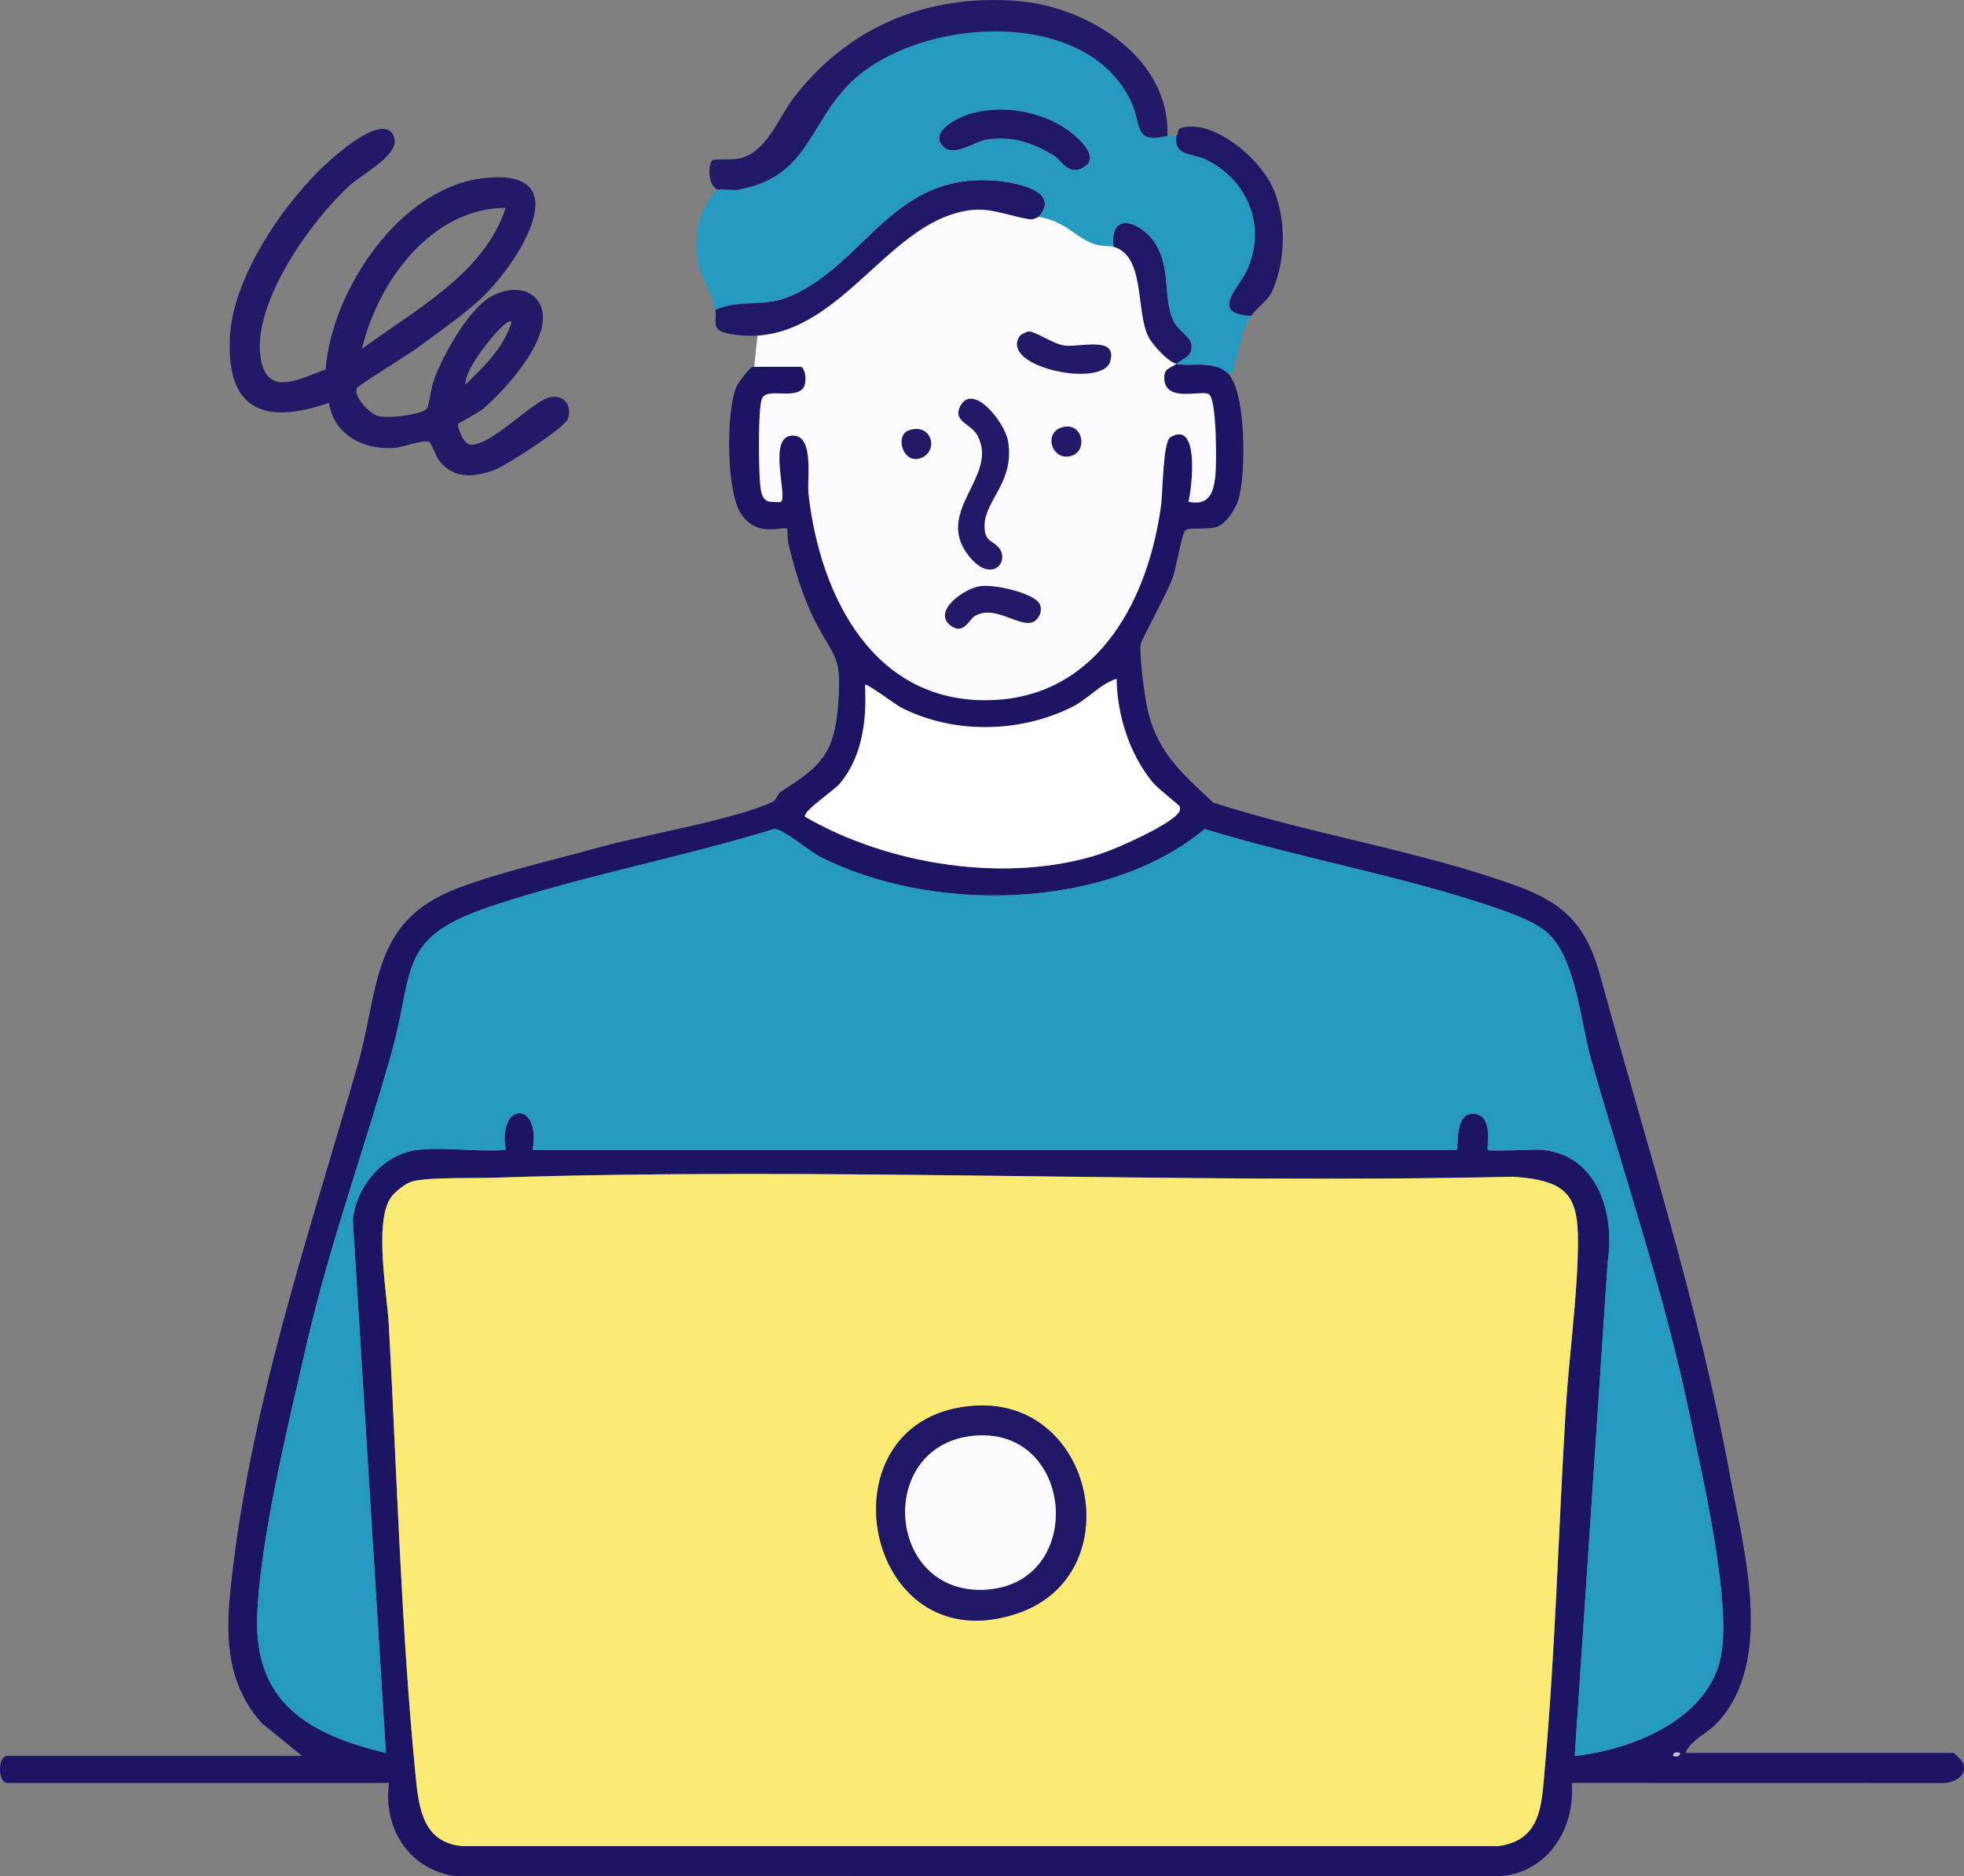 <svg width="134" height="128" viewBox="0 0 134 128" fill="none" xmlns="http://www.w3.org/2000/svg">
<rect x="0" y="0" width="134" height="128" fill="#808080" stroke="none"/>
<g clip-path="url(#clip0_163_776)">
<path d="M74.595 45.87C73.883 46.606 71.955 48.403 68.915 48.934C64.106 49.777 60.542 46.753 60.046 46.317C58.802 45.122 57.152 43.253 55.807 40.615C54.899 38.836 54.374 37.18 54.059 35.848C53.371 35.764 52.543 35.534 51.875 34.925C50.385 33.562 50.849 31.146 51.583 23.834C51.846 21.206 52.194 19.056 52.457 17.601C52.676 17.245 57.831 9.257 67.341 9.519C76.262 9.764 80.948 17.043 81.293 17.601C84.514 29.898 84.346 33.9 83.041 34.485C82.388 34.779 81.398 34.238 80.505 34.923C79.427 35.748 79.653 37.471 79.546 38.717C79.391 40.504 78.403 42.985 74.593 45.868L74.595 45.87Z" fill="#FBFAFC"/>
<path d="M83.739 25.436C85.061 26.676 85.011 32.417 84.498 34.078C84.302 34.714 83.701 35.674 83.075 35.926C82.449 36.178 81.03 35.943 80.856 36.199C80.599 36.582 80.261 38.692 80.013 39.409C79.695 40.332 77.842 43.717 77.819 43.97C77.737 44.881 78.113 47.762 78.372 48.727C79.113 51.501 80.788 52.889 82.774 54.758C89.476 56.931 97.04 58.072 103.611 60.492C106.825 61.675 108.273 63.252 109.181 66.579C112.261 77.873 115.87 88.962 118.003 100.522C118.955 105.687 121.12 113.329 117.152 117.556C116.496 118.255 115.34 118.72 115.002 119.599H133.288C133.332 119.599 133.857 120.119 133.903 120.216C134.303 121.071 133.454 121.598 132.68 121.65L107.237 121.644C107.489 124.706 105.654 127.707 102.445 128L30.929 127.992C27.829 127.455 26.139 124.695 26.538 121.646H0.485C-0.162 121.646 -0.162 119.803 0.485 119.803H20.608L17.847 117.554C15.56 114.977 15.377 111.936 15.707 108.65C16.951 96.294 20.993 84.527 24.387 72.722C25.896 67.475 25.278 62.901 31.128 60.641C34.068 59.506 37.708 58.701 40.791 57.837C43.874 56.973 50.183 55.912 52.728 54.703C53.001 54.572 53.012 54.179 53.298 53.999C55.944 52.325 56.938 51.468 57.186 48.066C57.434 44.663 56.971 45.008 55.641 42.433C54.803 40.81 54.218 38.895 53.796 37.115C53.729 36.832 53.739 36.121 53.703 36.085C53.468 35.838 51.686 36.763 50.551 35.045C49.545 33.523 49.528 28.035 50.249 26.378C50.37 26.101 51.184 25.029 51.354 25.029H54.622C54.943 25.029 55.128 26.22 54.725 26.566C53.947 27.235 52.23 26.393 51.961 27.265C51.717 28.056 51.764 31.923 51.854 32.917C51.894 33.359 51.926 34.038 52.409 34.204C52.573 34.261 53.254 34.276 53.294 34.24C53.75 33.8 52.272 29.544 54.204 29.725C55.544 29.851 55.05 32.724 55.16 33.701C55.958 40.793 59.714 48.209 67.912 47.756C75.013 47.364 78.355 40.821 79.214 34.517C79.338 33.607 79.343 30.14 79.853 29.834C81.868 28.626 81.322 33.275 81.083 34.238C82.447 34.51 82.787 33.713 82.922 32.501C83.014 31.679 83.024 27.246 82.484 26.9C81.99 26.583 79.616 27.462 79.447 25.944C79.349 25.088 79.866 25.147 80.267 24.824C81.236 25.031 82.793 24.549 83.741 25.438L83.739 25.436ZM76.18 46.317C75.047 46.678 74.242 47.699 73.113 48.257C69.532 50.025 65.033 50.105 61.462 48.269C61.132 48.098 59.128 46.6 59.02 46.726C59.146 49.073 58.858 51.631 57.284 53.483C56.877 53.961 54.702 55.392 54.933 55.729C60.617 59.034 68.801 60.324 75.114 58.248C76.264 57.87 79.586 56.377 80.334 55.544C80.488 55.371 80.543 55.251 80.477 55.027C80.44 54.909 78.99 53.81 78.636 53.376C77.06 51.445 76.219 48.807 76.178 46.319L76.18 46.317ZM105.732 63.79C104.917 62.973 103.372 62.404 102.283 62.025C95.863 59.793 88.718 58.571 82.194 56.566C75.469 62.165 63.549 62.31 55.98 58.472C55.13 58.04 53.472 56.547 52.812 56.566C46.512 58.497 39.942 59.718 33.686 61.775C26.988 63.977 28.356 66.028 26.681 71.952C24.788 78.644 22.493 84.892 20.913 91.76C19.715 96.971 17.718 105.114 17.548 110.29C17.351 116.244 21.146 118.358 26.329 119.603L24.075 83.26C24.254 80.999 26.177 78.716 28.476 78.458C30.357 78.246 32.583 78.615 34.504 78.458C33.944 75.151 36.929 75.081 36.342 78.458H99.356C99.579 78.428 99.164 75.857 100.587 75.991C102.01 76.124 101.394 78.336 101.516 78.458C101.649 78.592 104.681 78.388 105.297 78.458C109.069 78.883 110.189 82.879 109.687 86.133L107.441 119.809C111.255 119.394 116.355 117.416 117.36 113.268C118.238 109.648 116.166 100.815 115.346 96.843C113.562 88.205 110.948 80.674 108.565 72.317C107.859 69.841 107.535 65.596 105.734 63.794L105.732 63.79ZM33.642 80.356C32.284 80.4 29.243 80.314 28.161 80.597C27.674 80.725 26.925 81.318 26.644 81.74C25.515 83.443 26.413 88.289 26.53 90.432C27.083 100.559 27.373 111.297 28.373 121.337C28.588 123.493 28.938 125.72 31.53 125.953H102.239C105.186 125.547 105.179 123.108 105.393 120.723C106.121 112.584 106.331 104.326 106.827 96.162C107.041 92.639 107.552 89.046 107.651 85.525C107.756 81.744 107.237 80.567 103.26 80.288C80.139 80.806 56.728 79.597 33.642 80.356ZM114.59 119.601C114.304 119.454 114.044 119.731 114.184 119.802C114.47 119.949 114.729 119.672 114.59 119.601Z" fill="#1B1564"/>
<path d="M79.654 9.265C79.819 9.223 80.198 9.317 80.267 9.265C80.067 10.679 81.352 10.429 82.247 10.863C85.162 12.277 86.458 15.454 85.067 18.474C84.525 19.652 82.505 21.42 85.374 21.546C84.771 22.49 84.521 23.762 84.246 24.828C84.159 25.17 84.271 25.551 83.739 25.436C82.791 24.547 81.236 25.029 80.265 24.822C80.769 24.417 81.387 24.352 81.289 23.498C81.228 22.976 80.341 22.515 80.047 21.867C79.342 20.302 79.901 18.434 78.876 16.695C78.002 15.211 75.665 14.233 75.974 16.84C75.631 16.741 75.167 16.84 74.635 16.645C73.256 16.144 72.769 15.116 70.865 14.793C72.431 13 69.209 12.434 67.91 12.329C60.947 11.767 59.111 17.878 54.048 20.153C52.087 21.034 50.631 20.38 48.801 21.139C48.317 18.991 47.272 18.815 47.567 15.707C47.634 15.007 48.408 13.159 49.006 12.95C49.279 12.855 49.941 13.017 50.33 12.948C54.954 12.123 55.095 8.833 57.686 5.989C62.078 1.168 74.076 0.233 77.174 6.939C77.924 8.562 77.329 9.848 79.653 9.267L79.654 9.265ZM64.382 10.033C65.085 10.729 66.521 9.651 67.343 9.519C69.066 9.244 70.438 9.735 71.878 10.609C72.466 10.964 72.905 12.039 73.935 11.417C75.247 10.626 73.134 9.028 72.441 8.611C70.672 7.547 68.358 7.199 66.361 7.719C65.52 7.938 63.293 8.955 64.381 10.033H64.382Z" fill="#2699C1"/>
<path d="M33.072 20.524C34.121 19.679 36.071 19.308 36.834 20.745C37.938 22.825 34.472 26.616 32.965 27.889C32.627 28.173 31.305 28.854 31.248 28.938C31.198 29.011 31.53 30.31 32.143 30.339C33.52 30.402 36.395 27.325 37.513 27.107C38.499 26.914 39.03 27.64 38.751 28.569C38.57 29.171 34.462 31.813 33.68 32.088C32.263 32.585 30.891 32.677 29.92 31.362C29.708 31.073 29.424 30.171 29.258 30.133C28.728 30.01 27.556 30.519 26.847 30.563C24.798 30.689 22.77 29.67 22.445 27.485C17.941 29.055 15.384 27.894 15.695 22.871C15.947 18.79 19.465 13.675 22.443 11.005C23.117 10.402 26.358 7.552 26.906 9.412C27.247 10.572 24.735 11.859 23.872 12.641C21.226 15.043 17.279 20.577 17.765 24.295C18.143 27.181 20.402 25.86 22.214 25.207C22.632 19.814 27.261 12.811 32.99 12.155C39.675 11.391 35.27 18.05 32.866 20.321C31.669 21.451 29.796 22.76 28.436 23.764C27.829 24.211 24.504 26.254 24.37 26.459C24.042 26.965 25.16 28.189 25.748 28.372C26.402 28.577 28.812 28.313 29.147 27.852C29.243 27.72 29.439 26.377 29.594 25.948C30.197 24.289 31.694 21.632 33.07 20.527L33.072 20.524ZM34.501 14.179C29.403 14.2 25.759 19.268 24.697 23.8C28.285 21.154 33.062 18.656 34.501 14.179ZM34.909 21.959C34.579 21.613 32.877 23.878 32.7 24.146C32.276 24.788 31.805 25.455 31.74 26.252C33.014 25.023 34.38 23.727 34.907 21.959H34.909Z" fill="#211A67"/>
<path d="M79.654 9.265C77.331 9.846 77.926 8.56 77.176 6.937C74.078 0.233 62.08 1.168 57.688 5.987C55.097 8.831 54.956 12.121 50.332 12.946C49.942 13.015 49.279 12.855 49.008 12.948C48.306 12.774 48.26 11.161 48.628 10.93C48.803 10.819 49.944 10.93 50.452 10.813C52.321 10.383 53.018 8.162 54.124 6.713C57.833 1.852 63.194 -0.396 69.333 0.057C74.173 0.413 79.834 3.896 79.653 9.267L79.654 9.265Z" fill="#211A67"/>
<path d="M70.869 14.793C70.831 14.787 70.537 15.017 70.211 14.957C68.023 14.554 67.094 13.862 64.743 14.694C59.657 16.494 56.278 24.186 49.565 22.729C48.45 22.488 48.954 21.806 48.803 21.137C50.635 20.378 52.089 21.032 54.05 20.151C59.115 17.876 60.949 11.765 67.912 12.327C69.211 12.432 72.433 12.998 70.867 14.791L70.869 14.793Z" fill="#1E1866"/>
<path d="M85.374 21.548C82.505 21.422 84.525 19.654 85.067 18.476C86.456 15.456 85.16 12.279 82.247 10.865C81.352 10.431 80.067 10.681 80.267 9.267C80.484 9.102 80.044 8.602 81.394 8.64C83.441 8.695 86.03 10.993 86.845 12.811C87.787 14.917 87.745 17.864 86.751 19.961C86.492 20.508 85.687 21.061 85.376 21.55L85.374 21.548Z" fill="#1E1866"/>
<path d="M68.148 37.369C68.919 38.285 67.691 39.837 66.174 38.021C63.585 34.923 68.192 32.533 66.695 29.722C66.258 28.903 64.999 28.766 65.501 27.743C66.342 26.029 68.557 28.8 68.776 30.092C69.244 32.835 67.254 34.08 67.177 35.779C67.124 36.962 67.712 36.849 68.15 37.369H68.148Z" fill="#211A67"/>
<path d="M75.976 16.84C75.667 14.235 78.006 15.211 78.878 16.695C79.902 18.434 79.343 20.302 80.049 21.867C80.343 22.517 81.23 22.976 81.291 23.498C81.391 24.35 80.772 24.417 80.267 24.822C79.702 24.702 78.613 23.507 78.346 22.961C77.474 21.172 78.155 17.463 75.976 16.84Z" fill="#1E1866"/>
<path d="M70.816 41.047C71.054 41.286 71.066 41.668 70.93 41.959C70.184 43.551 68.124 41.041 66.493 42.043C66.117 42.274 65.726 43.379 64.823 42.653C63.614 41.678 65.815 40.124 66.903 39.99C67.864 39.871 70.152 40.384 70.816 41.047Z" fill="#211A67"/>
<path d="M70.188 22.616C70.609 22.582 71.844 23.469 72.624 23.576C73.666 23.719 76.293 22.875 75.74 24.681C75.186 26.487 68.269 25.061 69.539 22.978C69.631 22.827 70.009 22.632 70.19 22.616H70.188Z" fill="#211A67"/>
<path d="M72.447 29.158C73.918 28.724 74.292 30.886 72.964 31.136C71.733 31.367 71.207 29.525 72.447 29.158Z" fill="#211A67"/>
<path d="M62.015 29.358C63.612 28.798 64.123 30.907 62.702 31.291C61.597 31.589 61.038 29.701 62.015 29.358Z" fill="#211A67"/>
<path d="M33.642 80.356C56.728 79.598 80.139 80.806 103.26 80.288C107.239 80.567 107.758 81.744 107.651 85.525C107.554 89.048 107.041 92.64 106.827 96.162C106.331 104.324 106.121 112.584 105.393 120.723C105.179 123.109 105.185 125.548 102.239 125.955H31.532C28.939 125.72 28.59 123.493 28.375 121.337C27.375 111.298 27.085 100.557 26.532 90.432C26.415 88.289 25.517 83.442 26.646 81.74C26.927 81.318 27.677 80.725 28.163 80.597C29.245 80.314 32.284 80.4 33.644 80.356H33.642ZM66.542 95.908C55.693 96.552 58.783 113.696 69.434 110.074C77.155 107.45 74.734 95.421 66.542 95.908Z" fill="#FBEB74"/>
<path d="M105.732 63.79C107.533 65.594 107.857 69.84 108.563 72.313C110.946 80.67 113.562 88.199 115.344 96.839C116.164 100.811 118.236 109.644 117.358 113.264C116.353 117.412 111.253 119.391 107.44 119.805L109.685 86.129C110.187 82.876 109.067 78.879 105.295 78.455C104.679 78.386 101.648 78.59 101.514 78.455C101.392 78.332 101.936 76.115 100.585 75.987C99.162 75.851 99.578 78.424 99.354 78.457H36.34C36.927 75.077 33.944 75.148 34.503 78.455C32.581 78.609 30.355 78.24 28.474 78.455C26.177 78.713 24.252 80.995 24.073 83.256L26.328 119.599C21.144 118.355 17.349 116.241 17.546 110.286C17.716 105.11 19.713 96.967 20.911 91.757C22.491 84.889 24.786 78.64 26.679 71.948C28.354 66.026 26.986 63.975 33.684 61.771C39.94 59.715 46.51 58.493 52.81 56.562C53.47 56.543 55.128 58.038 55.979 58.468C63.547 62.308 75.467 62.161 82.192 56.562C88.716 58.568 95.863 59.789 102.281 62.022C103.368 62.4 104.916 62.97 105.73 63.786L105.732 63.79Z" fill="#2699C1"/>
<path d="M76.18 46.317C76.22 48.806 77.06 51.443 78.638 53.374C78.992 53.81 80.444 54.907 80.479 55.026C80.545 55.249 80.49 55.37 80.335 55.542C79.588 56.375 76.264 57.868 75.116 58.246C68.803 60.322 60.618 59.032 54.935 55.727C54.704 55.391 56.879 53.959 57.285 53.481C58.859 51.629 59.146 49.071 59.022 46.724C59.13 46.598 61.133 48.098 61.464 48.267C65.035 50.102 69.534 50.023 73.115 48.255C74.244 47.697 75.047 46.676 76.182 46.315L76.18 46.317Z" fill="#FEFEFE"/>
<path d="M114.59 119.601C114.729 119.672 114.47 119.949 114.184 119.802C114.044 119.731 114.304 119.454 114.59 119.601Z" fill="#C5C3D7"/>
<path d="M64.382 10.033C63.295 8.953 65.521 7.936 66.363 7.719C68.36 7.199 70.672 7.547 72.443 8.611C73.135 9.028 75.249 10.626 73.937 11.417C72.905 12.039 72.466 10.966 71.88 10.609C70.44 9.735 69.068 9.244 67.345 9.519C66.523 9.651 65.087 10.729 64.384 10.033H64.382Z" fill="#1E1866"/>
<path d="M66.542 95.908C74.734 95.421 77.153 107.45 69.434 110.074C58.785 113.696 55.693 96.552 66.542 95.908ZM66.538 97.952C59.788 98.481 60.391 108.665 67.057 108.467C74.116 108.256 73.425 97.411 66.538 97.952Z" fill="#1E1866"/>
<path d="M66.538 97.952C73.425 97.411 74.116 108.256 67.057 108.467C60.389 108.666 59.788 98.481 66.538 97.952Z" fill="#FBFAFC"/>
</g>
<defs>
<clipPath id="clip0_163_776">
<rect width="134" height="128" fill="white"/>
</clipPath>
</defs>
</svg>
